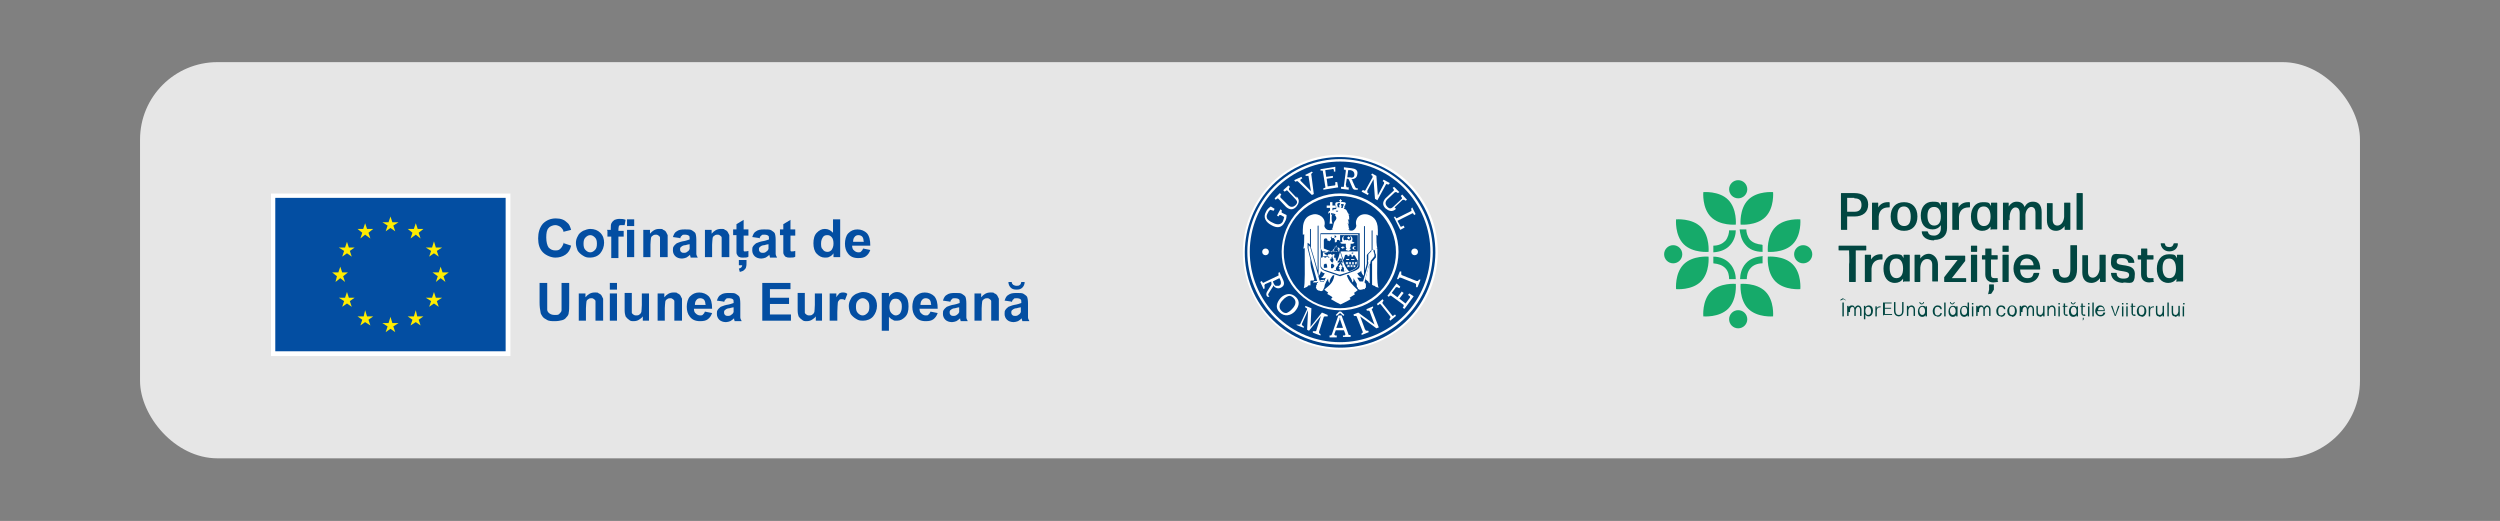 <svg xmlns="http://www.w3.org/2000/svg" id="Layer_1" viewBox="0 0 523.1 109"><rect x="0" y="0" width="523.1" height="109" fill="#808080" stroke="none"/><defs><style>      .st0 {        fill: none;      }      .st1, .st2, .st3 {        fill: #fff;      }      .st1, .st4 {        fill-rule: evenodd;      }      .st5 {        fill: #ffec01;      }      .st6 {        fill: #014641;      }      .st2 {        opacity: .8;      }      .st4 {        fill: #004189;      }      .st7 {        fill: #16aa6a;      }      .st8 {        fill: #034ea2;      }    </style></defs><rect class="st2" x="29.3" y="13" width="464.5" height="82.9" rx="16.2" ry="16.2"></rect><g><g><rect class="st0" x="56.7" y="40.5" width="171.8" height="36"></rect><rect class="st3" x="56.7" y="40.5" width="50.1" height="34"></rect><rect class="st8" x="57.6" y="41.4" width="48.2" height="32.1"></rect><polyline class="st5" points="80.7 48.4 81.7 47.7 82.7 48.4 82.3 47.2 83.4 46.5 82.1 46.5 81.7 45.3 81.3 46.5 80 46.5 81.1 47.2 80.7 48.4"></polyline><polyline class="st5" points="75.4 49.9 76.4 49.1 77.5 49.9 77.1 48.7 78.1 47.9 76.8 47.9 76.4 46.7 76 47.9 74.8 47.9 75.8 48.7 75.4 49.9"></polyline><polyline class="st5" points="72.6 50.6 72.2 51.8 70.9 51.8 72 52.5 71.6 53.7 72.6 53 73.6 53.7 73.2 52.5 74.2 51.8 73 51.8 72.6 50.6"></polyline><polyline class="st5" points="71.2 58.2 72.2 59 71.8 57.8 72.8 57 71.6 57 71.2 55.8 70.8 57 69.5 57 70.5 57.8 70.2 59 71.2 58.2"></polyline><polyline class="st5" points="73 62.3 72.6 61.1 72.2 62.3 70.9 62.3 72 63 71.6 64.2 72.6 63.5 73.6 64.2 73.2 63 74.2 62.3 73 62.3"></polyline><polyline class="st5" points="76.8 66.2 76.4 64.9 76.1 66.2 74.8 66.2 75.8 66.9 75.4 68.1 76.4 67.4 77.5 68.1 77.1 66.9 78.1 66.2 76.8 66.2"></polyline><polyline class="st5" points="82.1 67.6 81.7 66.3 81.3 67.6 80 67.6 81.1 68.3 80.7 69.5 81.7 68.8 82.7 69.5 82.3 68.3 83.4 67.6 82.1 67.6"></polyline><polyline class="st5" points="87.3 66.2 87 64.9 86.6 66.2 85.3 66.2 86.3 66.9 85.9 68.1 87 67.4 88 68.1 87.6 66.9 88.6 66.2 87.3 66.2"></polyline><polyline class="st5" points="91.2 62.3 90.8 61.1 90.4 62.3 89.1 62.3 90.2 63 89.8 64.2 90.8 63.5 91.8 64.2 91.4 63 92.5 62.3 91.2 62.3"></polyline><polyline class="st5" points="93.9 57 92.6 57 92.2 55.8 91.8 57 90.5 57 91.6 57.8 91.2 59 92.2 58.2 93.2 59 92.8 57.8 93.9 57"></polyline><polyline class="st5" points="89.8 53.7 90.8 53 91.8 53.7 91.4 52.5 92.5 51.8 91.2 51.8 90.8 50.5 90.4 51.8 89.1 51.8 90.2 52.5 89.8 53.7"></polyline><polyline class="st5" points="87 46.7 86.6 47.9 85.3 47.9 86.3 48.7 85.9 49.9 87 49.1 88 49.9 87.6 48.7 88.6 47.9 87.4 47.9 87 46.7"></polyline><g><path class="st8" d="M118,50.9l1.5.5c-.2.9-.6,1.5-1.2,1.9-.6.4-1.3.6-2.1.6s-1.9-.4-2.6-1.1c-.7-.7-1-1.7-1-2.9s.3-2.3,1-3.1c.7-.7,1.6-1.1,2.7-1.1s1.8.3,2.4.9c.4.3.6.8.8,1.5l-1.6.4c0-.4-.3-.7-.6-1-.3-.2-.7-.4-1.1-.4s-1.1.2-1.4.6c-.4.4-.5,1.1-.5,2s.2,1.7.5,2.1c.4.4.8.6,1.4.6s.8-.1,1.1-.4c.3-.3.5-.7.7-1.3Z"></path><path class="st8" d="M120.5,50.9c0-.5.1-1,.4-1.5.2-.5.6-.8,1.1-1.1.5-.2,1-.4,1.5-.4.9,0,1.6.3,2.1.8.6.6.8,1.3.8,2.1s-.3,1.6-.8,2.2-1.3.9-2.1.9-1-.1-1.5-.4-.8-.6-1.1-1c-.2-.5-.4-1-.4-1.7ZM122.1,51c0,.6.1,1,.4,1.3.3.3.6.5,1,.5s.7-.2,1-.5.4-.7.4-1.3-.1-1-.4-1.3-.6-.5-1-.5-.7.2-1,.5c-.3.3-.4.7-.4,1.3Z"></path><path class="st8" d="M127,48.1h.8v-.4c0-.5,0-.8.2-1.1.1-.2.3-.4.6-.6.3-.1.6-.2,1-.2s.9,0,1.3.2l-.2,1.1c-.2,0-.5,0-.7,0s-.4,0-.5.2c0,.1-.1.3-.1.6v.4h1.1v1.2h-1.1v4.5h-1.5v-4.5h-.8v-1.2ZM131.2,47.3v-1.4h1.5v1.4h-1.5ZM131.2,53.8v-5.7h1.5v5.7h-1.5Z"></path><path class="st8" d="M139.6,53.8h-1.5v-2.9c0-.6,0-1,0-1.2s-.2-.3-.3-.4c-.1-.1-.3-.2-.5-.2s-.5,0-.7.2c-.2.1-.4.3-.4.6,0,.2-.1.7-.1,1.3v2.6h-1.5v-5.7h1.4v.8c.5-.6,1.1-1,1.9-1s.6,0,.9.2c.3.1.5.3.6.5.1.2.2.4.3.6,0,.2,0,.6,0,1v3.6Z"></path><path class="st8" d="M142.2,49.8l-1.4-.2c.2-.6.4-1,.8-1.2.4-.3.9-.4,1.7-.4s1.2,0,1.5.2c.3.2.6.4.7.6.1.2.2.7.2,1.4v1.8c0,.5,0,.9,0,1.1,0,.2.1.5.3.8h-1.5c0-.1,0-.2-.1-.4,0,0,0-.1,0-.2-.3.3-.5.4-.8.6-.3.1-.6.2-.9.2-.6,0-1.1-.2-1.4-.5-.3-.3-.5-.7-.5-1.2s0-.6.2-.9c.2-.3.4-.4.6-.6.3-.1.7-.3,1.2-.4.7-.1,1.2-.3,1.5-.4v-.2c0-.3,0-.5-.2-.6-.1-.1-.4-.2-.8-.2s-.5,0-.6.2c-.2.1-.3.3-.4.6ZM144.3,51.1c-.2,0-.5.1-.9.2-.4,0-.7.2-.8.3-.2.1-.3.3-.3.5s0,.4.2.6c.2.2.4.2.6.2s.5,0,.8-.3c.2-.1.3-.3.4-.5,0-.1,0-.4,0-.7v-.3Z"></path><path class="st8" d="M152.5,53.8h-1.5v-2.9c0-.6,0-1,0-1.2s-.2-.3-.3-.4c-.1-.1-.3-.2-.5-.2s-.5,0-.7.2c-.2.1-.4.3-.4.6,0,.2-.1.7-.1,1.3v2.6h-1.5v-5.7h1.4v.8c.5-.6,1.1-1,1.9-1s.6,0,.9.2c.3.1.5.3.6.5.1.2.2.4.3.6,0,.2,0,.6,0,1v3.6Z"></path><path class="st8" d="M156.6,48.1v1.2h-1v2.3c0,.5,0,.7,0,.8,0,0,0,.1.1.2,0,0,.2,0,.3,0s.3,0,.6-.1v1.2c-.2.2-.6.2-1.1.2s-.5,0-.7-.1c-.2,0-.4-.2-.5-.4-.1-.1-.2-.3-.2-.6,0-.2,0-.5,0-1.1v-2.5h-.7v-1.2h.7v-1.1l1.5-.9v2h1ZM154.6,54.4h1.6v.5c0,.4,0,.7-.1,1,0,.2-.2.4-.4.6-.2.2-.5.3-.9.4l-.2-.7c.5-.1.7-.4.7-.7h-.7v-1Z"></path><path class="st8" d="M158.8,49.8l-1.4-.2c.2-.6.4-1,.8-1.2.4-.3.9-.4,1.7-.4s1.2,0,1.5.2c.3.2.6.4.7.6.1.2.2.7.2,1.4v1.8c0,.5,0,.9,0,1.1,0,.2.1.5.3.8h-1.5c0-.1,0-.2-.1-.4,0,0,0-.1,0-.2-.3.3-.5.4-.8.6-.3.1-.6.2-.9.2-.6,0-1.1-.2-1.4-.5-.3-.3-.5-.7-.5-1.2s0-.6.2-.9c.2-.3.4-.4.6-.6.3-.1.7-.3,1.2-.4.7-.1,1.2-.3,1.5-.4v-.2c0-.3,0-.5-.2-.6-.1-.1-.4-.2-.8-.2s-.5,0-.6.2c-.2.1-.3.3-.4.6ZM160.8,51.1c-.2,0-.5.1-.9.2-.4,0-.7.2-.8.3-.2.1-.3.3-.3.5s0,.4.2.6c.2.2.4.2.6.2s.5,0,.8-.3c.2-.1.3-.3.4-.5,0-.1,0-.4,0-.7v-.3Z"></path><path class="st8" d="M166.4,48.1v1.2h-1v2.3c0,.5,0,.7,0,.8,0,0,0,.1.1.2,0,0,.2,0,.3,0s.3,0,.6-.1v1.2c-.2.2-.6.2-1.1.2s-.5,0-.7-.1c-.2,0-.4-.2-.5-.4-.1-.1-.2-.3-.2-.6,0-.2,0-.5,0-1.1v-2.5h-.7v-1.2h.7v-1.1l1.5-.9v2h1Z"></path><path class="st8" d="M175.8,53.8h-1.4v-.8c-.2.3-.5.6-.8.7-.3.2-.6.2-1,.2-.7,0-1.2-.3-1.7-.8-.5-.5-.7-1.3-.7-2.2s.2-1.7.7-2.2c.5-.5,1-.8,1.7-.8s1.2.3,1.7.8v-2.8h1.5v7.9ZM171.8,50.8c0,.6,0,1.1.3,1.3.2.4.6.6,1,.6s.6-.1.9-.4c.2-.3.4-.7.4-1.3s-.1-1.1-.4-1.4-.5-.4-.9-.4-.7.1-.9.4c-.2.3-.4.7-.4,1.3Z"></path><path class="st8" d="M180.6,52l1.5.3c-.2.6-.5,1-.9,1.3-.4.3-.9.4-1.6.4-1,0-1.7-.3-2.2-1-.4-.5-.6-1.2-.6-2s.2-1.7.7-2.2,1.1-.8,1.9-.8,1.5.3,2,.8c.5.6.7,1.4.7,2.6h-3.8c0,.4.1.8.4,1,.2.2.5.4.9.4s.4,0,.6-.2.3-.3.4-.6ZM180.7,50.5c0-.4-.1-.8-.3-1-.2-.2-.5-.3-.8-.3s-.6.1-.8.4c-.2.2-.3.6-.3,1h2.3Z"></path><path class="st8" d="M112.9,59.2h1.6v4.3c0,.7,0,1.1,0,1.3,0,.3.2.6.5.8s.6.3,1.1.3.8,0,1-.3c.2-.2.4-.4.4-.7,0-.3,0-.7,0-1.3v-4.4h1.6v4.2c0,.9,0,1.6-.1,2,0,.4-.2.7-.5,1-.2.3-.5.5-.9.6s-.9.2-1.5.2-1.3,0-1.7-.3c-.4-.2-.7-.4-.9-.7-.2-.3-.4-.6-.4-.9-.1-.5-.2-1.1-.2-2v-4.2Z"></path><path class="st8" d="M126.1,67.1h-1.5v-2.9c0-.6,0-1,0-1.2s-.2-.3-.3-.4c-.1-.1-.3-.2-.5-.2s-.5,0-.7.2c-.2.1-.4.3-.4.6,0,.2-.1.7-.1,1.3v2.6h-1.5v-5.7h1.4v.8c.5-.6,1.1-1,1.9-1s.6,0,.9.2c.3.1.5.3.6.5.1.2.2.4.3.6,0,.2,0,.6,0,1v3.6Z"></path><path class="st8" d="M127.6,60.6v-1.4h1.5v1.4h-1.5ZM127.6,67.1v-5.7h1.5v5.7h-1.5Z"></path><path class="st8" d="M134.5,67.1v-.9c-.2.3-.5.5-.8.7-.3.2-.7.3-1.1.3s-.7,0-1-.3c-.3-.2-.5-.4-.7-.7-.1-.3-.2-.7-.2-1.3v-3.6h1.5v2.6c0,.8,0,1.3,0,1.5,0,.2.2.3.3.4.1.1.3.2.6.2s.5,0,.7-.2c.2-.1.3-.3.4-.5,0-.2.1-.7.1-1.5v-2.4h1.5v5.7h-1.4Z"></path><path class="st8" d="M142.6,67.1h-1.5v-2.9c0-.6,0-1,0-1.2s-.2-.3-.3-.4c-.1-.1-.3-.2-.5-.2s-.5,0-.7.2c-.2.1-.4.3-.4.6,0,.2-.1.7-.1,1.3v2.6h-1.5v-5.7h1.4v.8c.5-.6,1.1-1,1.9-1s.6,0,.9.2c.3.1.5.3.6.5.1.2.2.4.3.6,0,.2,0,.6,0,1v3.6Z"></path><path class="st8" d="M147.5,65.2l1.5.3c-.2.6-.5,1-.9,1.3-.4.3-.9.4-1.6.4-1,0-1.7-.3-2.2-1-.4-.5-.6-1.2-.6-2s.2-1.7.7-2.2,1.1-.8,1.9-.8,1.5.3,2,.8c.5.6.7,1.4.7,2.6h-3.8c0,.4.1.8.4,1,.2.2.5.4.9.4s.4,0,.6-.2.3-.3.4-.6ZM147.6,63.7c0-.4-.1-.8-.3-1-.2-.2-.5-.3-.8-.3s-.6.1-.8.4c-.2.2-.3.6-.3,1h2.3Z"></path><path class="st8" d="M151.4,63.1l-1.4-.2c.2-.6.4-1,.8-1.2.4-.3.9-.4,1.7-.4s1.2,0,1.5.2c.3.2.6.4.7.6.1.2.2.7.2,1.4v1.8c0,.5,0,.9,0,1.1,0,.2.1.5.3.8h-1.5c0-.1,0-.2-.1-.4,0,0,0-.1,0-.2-.3.3-.5.4-.8.6-.3.1-.6.2-.9.2-.6,0-1.1-.2-1.4-.5-.3-.3-.5-.7-.5-1.2s0-.6.2-.9c.2-.3.4-.4.6-.6.3-.1.7-.3,1.2-.4.7-.1,1.2-.3,1.5-.4v-.2c0-.3,0-.5-.2-.6-.1-.1-.4-.2-.8-.2s-.5,0-.6.2c-.2.1-.3.3-.4.6ZM153.5,64.3c-.2,0-.5.1-.9.2-.4,0-.7.2-.8.3-.2.1-.3.3-.3.5s0,.4.2.6c.2.2.4.2.6.2s.5,0,.8-.3c.2-.1.3-.3.4-.5,0-.1,0-.4,0-.7v-.3Z"></path><path class="st8" d="M159.5,67.1v-7.9h5.9v1.3h-4.3v1.8h4v1.3h-4v2.2h4.4v1.3h-6Z"></path><path class="st8" d="M170.7,67.1v-.9c-.2.3-.5.5-.8.7-.3.2-.7.3-1.1.3s-.7,0-1-.3c-.3-.2-.5-.4-.7-.7-.1-.3-.2-.7-.2-1.3v-3.6h1.5v2.6c0,.8,0,1.3,0,1.5,0,.2.2.3.3.4.1.1.3.2.6.2s.5,0,.7-.2c.2-.1.3-.3.4-.5,0-.2.1-.7.1-1.5v-2.4h1.5v5.7h-1.4Z"></path><path class="st8" d="M175.1,67.1h-1.5v-5.7h1.4v.8c.2-.4.5-.6.6-.8.2-.1.4-.2.7-.2s.7,0,1,.3l-.5,1.3c-.3-.2-.5-.2-.7-.2s-.4,0-.5.2c-.1.1-.3.3-.3.6,0,.3-.1.9-.1,1.9v1.8Z"></path><path class="st8" d="M177.6,64.1c0-.5.1-1,.4-1.5.2-.5.6-.8,1.1-1.1.5-.2,1-.4,1.5-.4.9,0,1.6.3,2.1.8.6.6.8,1.3.8,2.1s-.3,1.6-.8,2.2-1.3.9-2.1.9-1-.1-1.5-.4-.8-.6-1.1-1c-.2-.5-.4-1-.4-1.7ZM179.1,64.2c0,.6.1,1,.4,1.3.3.3.6.5,1,.5s.7-.2,1-.5.4-.7.4-1.3-.1-1-.4-1.3-.6-.5-1-.5-.7.2-1,.5c-.3.3-.4.7-.4,1.3Z"></path><path class="st8" d="M184.6,61.3h1.4v.8c.2-.3.4-.5.7-.7.3-.2.7-.3,1-.3.7,0,1.2.3,1.7.8.5.5.7,1.2.7,2.2s-.2,1.7-.7,2.2c-.5.5-1,.8-1.7.8s-.6,0-.9-.2c-.3-.1-.5-.3-.8-.6v2.9h-1.5v-7.9ZM186.1,64.1c0,.6.1,1.1.4,1.4.3.3.6.5.9.5s.6-.1.9-.4c.2-.3.4-.7.4-1.4s-.1-1-.4-1.3c-.2-.3-.5-.4-.9-.4s-.7.1-.9.4c-.2.3-.4.7-.4,1.3Z"></path><path class="st8" d="M194.7,65.2l1.5.3c-.2.6-.5,1-.9,1.3-.4.3-.9.4-1.6.4-1,0-1.7-.3-2.2-1-.4-.5-.6-1.2-.6-2s.2-1.7.7-2.2,1.1-.8,1.9-.8,1.5.3,2,.8c.5.6.7,1.4.7,2.6h-3.8c0,.4.1.8.4,1,.2.2.5.4.9.4s.4,0,.6-.2.3-.3.4-.6ZM194.8,63.7c0-.4-.1-.8-.3-1-.2-.2-.5-.3-.8-.3s-.6.1-.8.4c-.2.2-.3.6-.3,1h2.3Z"></path><path class="st8" d="M198.7,63.1l-1.4-.2c.2-.6.4-1,.8-1.2.4-.3.9-.4,1.7-.4s1.2,0,1.5.2c.3.2.6.4.7.6.1.2.2.7.2,1.4v1.8c0,.5,0,.9,0,1.1,0,.2.1.5.3.8h-1.5c0-.1,0-.2-.1-.4,0,0,0-.1,0-.2-.3.3-.5.4-.8.6-.3.1-.6.2-.9.2-.6,0-1.1-.2-1.4-.5-.3-.3-.5-.7-.5-1.2s0-.6.2-.9c.2-.3.4-.4.6-.6.3-.1.7-.3,1.2-.4.7-.1,1.2-.3,1.5-.4v-.2c0-.3,0-.5-.2-.6-.1-.1-.4-.2-.8-.2s-.5,0-.6.2c-.2.1-.3.3-.4.6ZM200.7,64.3c-.2,0-.5.1-.9.2-.4,0-.7.2-.8.3-.2.1-.3.3-.3.5s0,.4.2.6c.2.2.4.2.6.2s.5,0,.8-.3c.2-.1.3-.3.4-.5,0-.1,0-.4,0-.7v-.3Z"></path><path class="st8" d="M208.9,67.1h-1.5v-2.9c0-.6,0-1,0-1.2s-.2-.3-.3-.4c-.1-.1-.3-.2-.5-.2s-.5,0-.7.2c-.2.1-.4.3-.4.6,0,.2-.1.7-.1,1.3v2.6h-1.5v-5.7h1.4v.8c.5-.6,1.1-1,1.9-1s.6,0,.9.2c.3.1.5.3.6.5.1.2.2.4.3.6,0,.2,0,.6,0,1v3.6Z"></path><path class="st8" d="M211.6,63.1l-1.4-.2c.2-.6.4-1,.8-1.2.4-.3.9-.4,1.7-.4s1.2,0,1.5.2c.3.2.6.4.7.6.1.2.2.7.2,1.4v1.8c0,.5,0,.9,0,1.1,0,.2.1.5.3.8h-1.5c0-.1,0-.2-.1-.4,0,0,0-.1,0-.2-.3.3-.5.4-.8.6-.3.1-.6.2-.9.2-.6,0-1.1-.2-1.4-.5-.3-.3-.5-.7-.5-1.2s0-.6.2-.9c.2-.3.4-.4.6-.6.3-.1.7-.3,1.2-.4.7-.1,1.2-.3,1.5-.4v-.2c0-.3,0-.5-.2-.6-.1-.1-.4-.2-.8-.2s-.5,0-.6.2c-.2.1-.3.3-.4.6ZM213.7,59h.7c0,.5-.2.9-.5,1.2-.3.3-.7.4-1.2.4s-.9-.1-1.2-.4c-.3-.3-.5-.7-.5-1.2h.7c0,.3.1.4.3.6.2.1.4.2.7.2s.5,0,.7-.2c.2-.1.2-.3.3-.6ZM213.6,64.3c-.2,0-.5.1-.9.2-.4,0-.7.2-.8.3-.2.1-.3.3-.3.5s0,.4.2.6c.2.2.4.2.6.2s.5,0,.8-.3c.2-.1.3-.3.4-.5,0-.1,0-.4,0-.7v-.3Z"></path></g></g><g><path class="st1" d="M297.4,41.4c6.3,9.4,3.7,22.1-5.6,28.3-9.4,6.3-22.1,3.7-28.3-5.6-6.3-9.4-3.7-22.1,5.6-28.3,9.4-6.3,22.1-3.7,28.3,5.6"></path><path class="st4" d="M297,41.7c6.1,9.1,3.6,21.6-5.5,27.7-9.1,6.1-21.6,3.6-27.7-5.5-6.1-9.1-3.6-21.6,5.5-27.7,9.1-6.1,21.6-3.6,27.7,5.5"></path><path class="st1" d="M296.5,41.9c-5.9-8.9-18-11.3-26.9-5.3-8.9,5.9-11.3,18-5.3,26.9,5.9,8.9,18,11.3,26.9,5.3,8.9-5.9,11.3-18,5.3-26.9M290.9,68.4c-8.7,5.8-20.4,3.5-26.2-5.2-5.8-8.7-3.5-20.4,5.2-26.2,8.7-5.8,20.4-3.5,26.2,5.2,5.8,8.7,3.5,20.4-5.2,26.2"></path><path class="st1" d="M290.6,45.9c-3.8-5.6-11.4-7.1-17-3.4-5.6,3.8-7.1,11.4-3.4,17,3.8,5.6,11.4,7.1,17,3.4,5.6-3.8,7.1-11.4,3.4-17M286.9,62.5c-5.4,3.6-12.7,2.2-16.3-3.2-3.6-5.4-2.2-12.7,3.2-16.3,5.4-3.6,12.7-2.2,16.3,3.2,3.6,5.4,2.2,12.7-3.2,16.3"></path><path class="st1" d="M264.8,52c.4,0,.7.3.7.7s-.3.7-.7.7-.7-.3-.7-.7.3-.7.7-.7"></path><path class="st1" d="M296,52c.4,0,.7.3.7.7s-.3.7-.7.7-.7-.3-.7-.7.3-.7.7-.7"></path><path class="st3" d="M268.4,46.3c.2-.3.2-.6.3-.9l-.7-.4c-.1,0-.2,0-.3,0l-.2.3-.3-.2.7-1.3.3.2v.2c-.1.2,0,.2,0,.3l1,.5c0,.3,0,.9-.4,1.5-.6,1.2-1.6,1.3-2.8.6-1.1-.6-1.8-1.6-1.1-2.8.2-.4.4-.7,1-1.1l.8.5-.2.4-.7-.2c-.3.2-.4.4-.6.8-.2.4-.2.7-.1.9,0,.3.7.8,1.2,1,.9.5,1.8.5,2.2-.4"></path><path class="st3" d="M271.3,41.1c.8.8.4,1.6-.1,2.2-.7.7-1.4.6-2.1,0l-1.6-1.7c-.1-.1-.2-.1-.3,0l-.3.2-.2-.3,1.1-1.1.3.3-.2.3c0,.1,0,.2,0,.3l1.6,1.6c.6.6,1.2.4,1.6,0,.2-.2.3-.4.3-.6,0-.2-.1-.4-.5-.8l-1.5-1.6c-.1-.1-.2-.1-.3,0l-.3.2-.3-.3,1.1-1,.3.3-.2.3c0,.1,0,.2,0,.3l1.6,1.7Z"></path><path class="st3" d="M274.9,40.6l-.4.2-2.9-2.8c-.2-.2-.3-.1-.4,0h-.2c0,0-.2-.3-.2-.3l1.5-.7.2.3-.3.2c-.1,0-.1.1-.1.2,0,0,0,0,0,.1l2.2,2.2-.5-3.1s0,0,0-.1c0,0-.1,0-.2,0h-.3c0,.1-.2-.2-.2-.2l1.4-.7.2.3h-.2c-.1.2-.2.3-.1.5l.5,3.9Z"></path><path class="st3" d="M276.9,39.8v-.4c0,0,.3-.1.3-.1.1,0,.2-.1.1-.3l-.5-3.1c0-.2,0-.2-.2-.2h-.3s0-.3,0-.3l3.1-.5v1c.1,0-.3,0-.3,0v-.4c-.1-.1-.2-.2-.4-.1l-1.4.2.2,1.4,1.4-.2v.4c0,0-1.3.2-1.3.2l.2,1.6,1.4-.2c.1,0,.2,0,.2-.2v-.5s.4,0,.4,0l.2,1.1-3.1.5Z"></path><path class="st3" d="M281.7,38.9c0,.2,0,.2.1.3h.4c0,.1,0,.5,0,.5l-1.6-.2v-.4c0,0,.4,0,.4,0,.2,0,.2,0,.2-.2l.4-3.1c0-.2,0-.2-.1-.3h-.3c0,0,0-.5,0-.5l1.6.2c.8.1,1.4.4,1.2,1.3-.1.9-.9,1-1.3,1,.1,0,.3.2.3.4l.5,1.1c.1.3.3.4.4.4,0,0,.2,0,.2,0v.3c-.1,0-.3,0-.6,0-.3,0-.5-.3-.6-.6l-.6-1.4c0-.1-.2-.3-.3-.3h-.2s-.2,1.3-.2,1.3ZM282,37.1h.5c.2.1.4.1.6,0,.2-.1.3-.3.3-.6,0-.5-.3-.8-.8-.9h-.5c0,0-.2,1.5-.2,1.5Z"></path><path class="st3" d="M286.1,40c0,.1,0,.2,0,.3l.3.2-.2.3-1.3-.7.2-.3h.3c.1.2.2.1.3,0l1.5-2.7c0-.1,0-.2,0-.3l-.3-.2.2-.3.9.5.3,4.1,1.3-2.5c0-.1,0-.2,0-.3l-.3-.2.2-.3,1.3.7-.2.3h-.3c-.1-.2-.2-.1-.3,0l-1.8,3.3-.5-.3-.3-4.1-1.3,2.4Z"></path><path class="st3" d="M292.1,43.7c-.8.8-1.6.4-2.2-.1-.7-.7-.6-1.4,0-2.1l1.7-1.6c.1-.1.1-.2,0-.3l-.2-.3.3-.2,1.1,1.1-.3.2-.3-.2c-.1,0-.2,0-.3,0l-1.6,1.5c-.6.6-.4,1.2,0,1.6.2.2.4.3.6.3.2,0,.4-.1.8-.5l1.6-1.5c.1-.1.1-.2,0-.3l-.2-.3.3-.3,1,1.1-.3.2-.3-.2c-.1,0-.2,0-.3,0l-1.7,1.6Z"></path><path class="st3" d="M291.6,45.5l.3-.2.2.3c0,.1.1.1.3,0l2.8-1.4c.1,0,.2-.1.1-.3v-.3c0,0,.2-.2.2-.2l.7,1.4-.3.2-.2-.3c0-.1-.2-.1-.3,0l-3,1.5.6,1.1c0,.1.1.2.3.1l.4-.2.2.4-.9.5-1.3-2.6Z"></path><path class="st3" d="M264.7,59.6c-.1,0-.2.1-.1.3v.4c.1,0-.2.2-.2.2l-.7-1.5.3-.2.2.3c0,.1.2.1.3,0l2.9-1.4c.1,0,.2-.1.1-.3v-.3c0,0,.2-.2.2-.2l.7,1.5c.4.8.4,1.4-.4,1.8-.8.4-1.4-.2-1.6-.5,0,.1,0,.3-.2.5l-.7,1.1c-.2.3-.2.5,0,.6,0,0,.1.2.1.2h-.3c0,0-.2,0-.3-.3-.1-.3,0-.6.2-.9l.8-1.3c0-.1.1-.3,0-.5v-.2c0,0-1.4.6-1.4.6ZM266.3,58.8l.2.5c.1.2.2.4.4.5.2,0,.4,0,.7,0,.5-.2.5-.7.3-1.2l-.2-.4-1.4.7Z"></path><path class="st3" d="M267.7,65.3c-.9-.9-.6-2,.3-3,.8-.8,2.1-1.2,3.2-.1.9.9.6,2-.3,3-.8.8-2.1,1.2-3.2.1M269.8,61.9c-.3,0-1,.4-1.4.9-.8.8-.9,1.7-.2,2.3.3.3.6.4.9.4.3,0,1-.5,1.3-.9.8-.8.9-1.7.2-2.3-.3-.3-.6-.4-.9-.4"></path><path class="st3" d="M271.3,68.2v-.3c.1,0,.5,0,.5,0,.2,0,.2,0,.3-.2l1.4-3c0-.1,0-.2-.1-.2l-.3-.2v-.3c.1,0,1.3.5,1.3.5l-.2,3.9,2.4-3,1.2.5v.3c-.1,0-.5,0-.5,0-.1,0-.2,0-.3.1l-1,3.1c0,.2,0,.2,0,.3l.3.2v.3c-.1,0-1.6-.6-1.6-.6v-.3c.1,0,.5,0,.5,0,.1,0,.2,0,.2-.1l1-3.1-2.5,3.1-.4-.2.2-4.1-1.3,2.9c0,.1,0,.2.1.3l.3.2v.3c-.1,0-1.5-.6-1.5-.6Z"></path><path class="st3" d="M280.1,66h.6s1.4,3.8,1.4,3.8c0,.2.1.3.3.3h.2s0,.4,0,.4h-1.6s0-.3,0-.3h.3c.1,0,.2-.1.2-.2s0,0,0-.1l-.3-.8h-1.7s-.3.8-.3.8c0,0,0,0,0,.1,0,0,0,.1.2.2h.3c0,0,0,.4,0,.4h-1.5s0-.4,0-.4h.2c.2,0,.2-.1.3-.3l1.3-3.8ZM280.6,65.2l.7.7-.2.2-.7-.6-.7.6-.2-.2.7-.7h.5ZM280.3,66.5v.3c0,0-.7,1.8-.7,1.8h1.4s-.6-1.8-.6-1.8v-.3Z"></path><path class="st3" d="M285.7,69c0,.1.1.2.3.2h.3c0,0,.1.3.1.3l-1.5.6v-.3c-.1,0,.2-.2.2-.2.1,0,.1-.1,0-.3l-1.2-3c0-.1-.1-.2-.3-.2h-.3c0,0-.1-.3-.1-.3l1-.4,3.4,2.5-1-2.7c0-.1-.1-.2-.3-.2h-.3c0,0-.1-.3-.1-.3l1.4-.6v.3c.1,0-.2.2-.2.2-.1,0-.1.2,0,.3l1.4,3.6-.5.2-3.4-2.5,1,2.7Z"></path><path class="st3" d="M292.1,66.1l-1.2,1-.2-.3.2-.3c.1-.1,0-.2,0-.3l-2-2.5c-.1-.1-.2-.2-.3,0l-.3.2-.2-.3,1.2-1,.2.3-.2.3c-.1.1,0,.2,0,.3l2,2.5c0,.1.2.2.3,0l.3-.2.2.3Z"></path><path class="st3" d="M293.8,64.6l-.3-.2.2-.3c0-.1,0-.2,0-.3l-2.6-1.9c-.1,0-.2-.1-.3,0l-.2.2-.3-.2,1.9-2.6.8.7-.2.3-.4-.2c-.1,0-.2,0-.3,0l-.9,1.2,1.2.9.9-1.2.4.3-.9,1.2,1.3,1,.9-1.2c0-.1.1-.2,0-.3l-.4-.3.3-.3.9.6-1.9,2.6Z"></path><path class="st3" d="M297.2,58.6l-.6,1.5h-.3c0-.1,0-.5,0-.5,0-.2,0-.2-.2-.3l-3-1.2c-.1,0-.2,0-.3,0l-.2.3h-.3c0-.1.6-1.6.6-1.6h.3c0,.1,0,.5,0,.5,0,.2,0,.2.2.3l3,1.2c.1,0,.2,0,.3,0l.2-.3h.3Z"></path><g><path class="st1" d="M277.3,56.5c1,.3,2,.7,3,1,1.1-.3,3.7-1,3.9-1.9h0c0,0,0-.2,0-.2v-6.4s-7.8,0-7.8,0v6.6s0,0,0,0c0,.4.4.7.8.9M277.8,56h0c-.1,0-.3,0-.4,0-.1.1-.2.1-.4,0h0v-.6l.2-.2h.2c0,0,.2,0,.2,0v.2c.1,0,.1.6.1.6ZM278.5,56h0v-.6s.1-.2.1-.2h.2c0,0,.2,0,.2,0v.2c.1,0,.2.2.2.2,0,.2-.2.3-.3.5,0,0-.1,0-.1,0,0,.1-.2,0-.3,0M280.1,56.7c.1,0,0,.1,0,0h0,0c-.2,0-.4,0-.5-.1-.1.1-.3.1-.5.1,0,0,0,0,.1-.1,0,0,0,0-.1,0,0,0,0,0,.2,0,0,0,0,0,0-.1,0,0,.2,0,.3.1-.1-.2-.1-.5,0-.6,0-.1.2-.3.3-.4h0c0,0,0,0,0-.2,0,0,0,0,0,0,0,0,0,0,0,0,.3-.3.5-.6.3-.6-.2,0,0,.2-.3.3.1-.2-.2-.5.3-.6-.1-.2.2-.3.1-.5.1,0,.2.1.2.3,0,.1-.1,0,0,.5,0,.3,0,.5-.1.6-.1.1-.2.3-.3.5.2,0,.3,0,.2.2,0,0,0-.1-.2,0-.1,0,.4.3.2.5,0,0,0,0,0,0h0s0,0,.1,0c0,.1-.2.2-.3.2M281.8,56.7c-.1,0-.3,0-.4,0-.2.1-.3.2-.5.1h0c-.1,0-.2,0-.1,0-.1,0-.3,0-.3-.2,0,0,0,0,.1,0h0c0,0,0,0,0,0-.2-.2.3-.4.2-.5,0,0-.1,0-.1,0,0-.1,0-.2.2-.2,0-.1-.2-.3-.3-.5,0-.1-.2-.3-.1-.6.1-.5,0-.4,0-.5,0-.2,0-.2.1-.3,0,.2.3.2.1.5.4,0,.1.4.2.6-.3-.1-.1-.3-.3-.3-.1,0,.3.6.3.6,0,0,0,0,0,0,0,0,0,0,0,0,0,.1,0,.2,0,.3.1.1.2.3.3.4,0,.1,0,.4,0,.6.1,0,.2,0,.3-.1,0,0,0,0,0,.1,0,0,0,0,.2,0,0,0-.1,0-.2,0,0,0,0,0,.1,0M279.1,49.4c0-.1.5-.2.5.1,0,.3-.5.2-.5.1.1,0,.2,0,.2-.1,0,0-.1-.2-.2-.1M277.3,49.4h0c0,0,0,0,0,0h0c0,0,0,0,0,0h0s0,0,0,0h0s0,0,0,0h0c0,0,0,0,0,0h0c0,0,0,0,0,0h0s0,0,0,0h0s0,0,0,0h0s0,0,0,0h0s0,0,0,0h0s0,0,0,0h0c0,0,0,0,0,0h0c0,0,0,0,0,0h0c0,0,0,0,0,0h0s0,0,0,0ZM277,52v-1.7c0-.3.2-.5.5-.4.2,0,.3.2.2.4.2,0,.3.1.5.2,0,0,0-.1.1-.2,0,0,0,0,0,0,0,0,.1,0,.2-.1,0,0,0-.1,0-.1,0,0,0,0,0,0v.2h0v-.2s0,0,0,0c0-.1,0-.2,0-.2,0,0,0-.1,0-.2,0,0,0,0-.1,0,0,0,0,0,0-.1,0,0,0,0,.1,0,0,0,0,0,0-.1,0,0,0,0,.1,0,0,0,0,0,0,.1,0,0,0,0,.1,0,0,0,0,0,0,.1,0,0,0,0-.1,0,0,0,0,.1,0,.2,0,0,0,0,0,0h0s0,0,0,0c0-.1.2-.1.4-.1.2,0,.1.2.3.3,0,0,0,0,0,0,0,0,0,.1,0,.2,0,0,0,0,0,0,0,0,0,.1,0,.2,0,0,0,0,0,0,0,0,0,.1,0,.2.2,0,.3,0,.4-.1,0-.2,0-.4.2-.4.2,0,.5,0,.5.5v1.6c0,.1,0,.2,0,.3-.1,0-.2,0-.3-.3,0,0-.1,0-.2-.2-.2,0-.2,0-.2-.7,0,0,0,0-.1,0,0,0,0,0-.1,0,0,0,0,0,0,0,0,0,0,0,0,0,0,0,.2.3.3.5,0,0,0,0-.1,0,.1.2.1.2.3.5,0,0,0,0,0,0,0,0,.1,0,.2,0,0,0,0,0,0,0h0s.1,0,0,0c0,0,0,0,0,0,0,0,0,0,0,0,0,0,0,0-.1,0,0,0,.1,0,.1.1,0,0,0,0,0,0h0s0,0,0,.1c0,0,0,0,0,0h0s0,0,0,0c0,0,0,0,0-.2,0,0,0,0,0,0,0,.1,0,.1,0,.2,0,0,0,0,0,0,0,0,0,0,0,0,0,0,0,0,0-.1h0s0,0,0,0c0,0,0,0,.1-.2t0,0c0,0,0,0-.1,0,0,0,0,0,0,0,0,0,0,0,0,0,0,0,0-.1,0-.1s0,0,0,0c0,0,0,0,.2,0,0,0,0,0,0,0,0-.1-.2-.3-.3-.4,0,0,0,.1,0,.2,0-.1,0-.2-.2-.3,0,0,0,0,0,0,0,0,0,0,0,0,0,.4.1.4.3.7,0,0-.2,0-.2.1,0,0,0,0,0,.1-.1,0-.2,0-.3.1-.2,0-.2,0-.4-.1,0,0,0,0,0-.1-.1,0-.2,0-.3-.1.3-.4.3-.4.4-.7,0,0,0,0,0,0,0,0,0,0,0,0,0,.1,0,.1-.2.3,0,0,0,0,0,0,0,0-.2.1-.4.4,0,0,0,0,0,0,0,0,.1,0,.1,0,0,0,0,0,0,0h0s0,0,0,.1c0,0,0,0,0,0h0s0,0,0,0c0,0-.2,0-.2,0,0,0,.1.1.1.1,0,0,0,0,0,0,0,0,0,0,0,.1,0,0,0,0,0,0,0,0,0,0,0,0,0,0,0,0,0-.2,0,0,0,0,0,0,0,0,0,0,0,.1,0,0,0,0,0,0,0,0,0,0,0,0,0,0,0,0,0-.1,0,0,0,0,0,0,0,0,0,0,.1-.1,0,0,0,0-.1,0h0s0,0,0,0c0,0,0-.1,0,0h0s0,0,0,0c0,0,0,0,.2,0,0,0,0,0,0,0,0,0,.3-.4.4-.4,0,0,0,0-.1,0,0,0,.1-.3.2-.4,0,0,0,0,0,0,0,0,0,0,0,0,0,0,0,0-.1,0,0,0,0,0-.1,0,0,.2,0,.5-.2.6,0,.1,0,.2-.3.3,0,.1-.1.2-.3.3,0,0,0-.1,0-.2M276.7,52.6h3.7s0-3.4,0-3.4h3.7v3.4s-3.6,0-3.6,0h0c.2.7.4,1.3.6,1.8h1.2v-.2c0,0-.1,0-.2,0,0,0-.2,0-.2,0,0,0-.2,0-.2,0,0,.1,0,.2-.2.2-.1,0-.2,0-.2,0-.1,0-.1,0-.2,0l.3-.9c0-.2.2-.2.4-.2.2,0,.2.2.1.3.1,0,.2,0,.4,0,0,0,0,0,0,0,0,0,0,0,0,0,0,0,0,0,.1-.1h0c0,0,0,0,.1-.1,0,0-.2.1-.3,0,0,0,.2,0,.2,0,0,0,0,0,0,0,0,0-.1,0-.2,0,0-.1,0-.1.2-.1.4-.1.3,0,.4.2,0,0,0,0,0,0,0,0,0,0,0,.1,0,0,0,0,0,0,0,0,0,0,0,.1,0,0,0,0,0,0,0,0,0,0,0,0,.1,0,.2,0,.3,0,0-.1,0-.3.1-.3.1,0,.3,0,.3.1l.5.9s0,0-.2,0c0,0,0,0-.2,0-.1,0-.2,0-.3-.2,0,0,0,.1-.2,0,0,0,0,.1-.2,0,0,0,0,.1-.2,0v.2s1.4,0,1.4,0v.3h0v.7c0,.8-1.2,1.1-1.8,1.4-.7-.7-1.2-1.7-1.9-4.1-.2.8-.4,1.4-.6,1.9h-.2s0-.2,0-.2h-.1c0-.1,0-.2,0-.3,0,0,0,0,0,0,0,0,0-.2-.1,0,0,0,0,0,0-.1,0,0,.1,0,.1,0,0,0,0-.2-.2,0,0,0,0,0,0,0,0,0,0,0,0,0,0,0,0-.2-.1,0,0-.2-.1-.5,0-.6.1,0,.2,0,.3.1,0,0,0,0,0,.1,0,0,0,0,0,0,0,0,0,.2,0,.3,0,0,0,0,0-.1,0,0,0,0,0,0,0,0,0,0,0-.1,0,0,0,0,0,0,0-.1,0-.1,0-.2,0,0,0,0,0,0-.1,0-.2-.2-.3-.3-.4-.1-.5.2-.4.6,0,.1.1.3.2.5,0,0,0,.2,0,.4h-.1v.2h-.2c-.3-.2-.3-.5-.5-.6,0,0,.1,0,.2,0,0,0,0,0,0-.2,0,0,.2,0,.3,0,0,0-.1-.1-.2-.3,0,0,.1,0,.2.1,0-.1,0-.2,0-.3,0,0,0,0,.1,0,0,0,0,0,0-.1,0,0,0,0,0,0,0,0,0,0,0-.1,0,0,0,0,0,0-.2,0,0-.1-.3-.2,0,0,0-.2-.1,0,0,0,0,0,0,0,0-.1-.2-.1-.1,0,0,0-.1,0-.2,0,0,0,0,0,0,0,0,0-.1,0-.2,0,0,0,0,0,0,0,0,0,0,.1,0,.1,0,0,0,0,0,0,0,0,0,0,0,0,0,0,0,0,0,0,0,0,0,0,0,.1-.3,0-.3,0-.4,0,0,0,0,0,0,0,0,0,0,0,.4,0,0,0,0,0-.1,0,0,0,0,0,0,0,0,0,0,0,0,0,0,0,0,0,0,0,0,0-.1,0-.2,0-.1-.2-.3,0-.5-.4h0s0,0,0,0h0s0,0,0,0h0s0-.1,0-.1c.2,0,.4-.1.6-.1,0,0,.1-.1.2-.2-.4,0-.6,0-.9.3h0s0-.1,0-.1h0s0,0,0,0c0,0,0,0-.1,0,0,0-.1,0-.1,0,0,0,0,.2,0,.2h0s0,0,0,0h0s0,0,0,0h0s0,0,0,0c0,0,0,0,0,0,0,0,0,0,0,.2,0,0,0,0,0,0,0,0,0,0,0,.2,0,0,0,0,0,0,0,0,0,.1,0,.2,0,0,0,0,0,0,0,0,0,0,.1.1,0,0,0,0,0,0,0,0,0,0-.1,0,0,0,0,0,.2,0,0,0,0,0,0,0,0,0,0,0,.1,0-.1,0-.2,0-.3.1,0,0,0-.1,0-.1,0,0,0,0,0,0,0,0,0,0,0,0,0,0,0-.1,0-.1,0,0,0,0,0,0,0,0,0,0,0,0,0,0,0,0,0,0,0,0,0,0,0,0,0,0,0,0,0,0,0,0,0,0,0,0,0,0,0,0,0,0,0,0,0,0,0,0,0,0,0,0,0,0,0,0,.2,0,.2,0,0,0,0,0,0,0,0,0,.2,0,.2,0,0,0,0,0,0,0,0,0,0,0,.1,0,0,0,0,0,0,0,0,0,0,0,.1,0,0,0,0,0,0,0,0,0,0,0,.1,0,0,0,0,0,0,0,0,0,0,0,.1-.1,0,0,0,0,0,0,0,0,0,0,.1,0,0,0,0,0,0,0,0,0,0,0,.1,0,0,.2.3.2.4.3h0c0,.1-.3.1-.3.1v-.2h-.4v.2h-.4v-.2h-.4v.2h-.4v-2ZM283.2,53c0,.1-.3.2-.4,0,0-.2.4-.2.4-.1-.1,0-.2,0-.2.1,0,0,0,.1.2,0M281.9,53h0s0,0,0,0h0s0,0,0,0h0s0,0,0,0h0s0,0,0,0h0s0,0,0,0h0s0,0,0,0h0s0,0,0,0h0s0,0,0,0h0c0,0,0,0,0,0h0s0,0,0,0h0s0,0,0,0h0s0,0,0,0h0s0,0,0,0h0s0,0,0,0h0s0,0,0,0h0Z"></path><polygon class="st1" points="281.8 55.2 281.9 55.2 281.9 55.3 282.1 55.3 282.1 55.1 282 55.1 282 55 282.1 55 282.1 54.8 282 54.8 282 54.9 281.9 54.9 281.9 54.8 281.8 54.8 281.8 54.9 281.7 54.9 281.7 54.8 281.6 54.8 281.6 55 281.7 55 281.7 55.1 281.6 55.1 281.6 55.3 281.8 55.3 281.8 55.2"></polygon><path class="st1" d="M287.9,51.9s.2.1.3.1c-.2-.7-.2-1.8-.2-2.9,0,0,.2.2.3.2,0-.7,0-.8,0-1.2,0-2.3-1.2-2.9-2.1-3.2-1.7-.4-2.8.9-2.4,2.3,0,.4-.3.8-.7,1-.3.1-.8.1-1-.2,0,0,.2,0,.3,0-.1-.1-.2-.3-.2-.4,0-.3-.1-.7-.3-1,.2.2.3.3.3.5,0-.4,0-1-.2-1.2.2,0,.2,0,.3.2,0-.2,0-.3,0-.5,0-.3,0-.5-.2-.7.2,0,.3,0,.4,0-.2,0-.4-.2-.5-.4-.2-.3-.2-.8-.9-.8-.3,0-.6,0-1.2,0-.2,0-.5.1-.9.1v.2s-.2,0-.2,0c0,0,0,0,0,0v-.2h0s0,0,0,0v-.3c.2,0,.5,0,.7,0v-.5c-.3,0-.5,0-.7,0,0-.2,0-.4,0-.7-.2,0-.3,0-.5,0,0,.2,0,.4,0,.7-.2,0-.5,0-.7,0v.5c.1,0,.5,0,.7,0v.6c-.2,0-.5.3-.3.7,0-.2.1-.3.3-.3,0,.7,0,1.6-.1,2.3.3,0,.4,0,.6,0-.2-.6-.2-1.3-.1-1.9,0,0,0,0,0,0,.4,0,.8.2.9.6.1.4-.2.6-.4.9-.3.7-.2,1.2-.5,1.5.1,0,.2,0,.2,0-.2.3-.7.3-1.1.2-.3-.1-.6-.4-.7-.8.5-1.7-1.2-2.8-2.5-2.4-.7.2-2,.6-2,3.2,0,.4,0,.6,0,1,.1,0,.2,0,.3-.1,0,1.1,0,2.5-.2,3,.1,0,.2,0,.3-.1,0,4.4.1,7.6-.2,8.4.5-.2.7-.2,1-.6.1,0,.3,0,.4,0v-5.4c-.2-.8-.4-1.6-.6-2.4,0-.3,0-.5,0-.8v-.3c0,0,.3.2.3.2.1,0,.2.2.2.3v-3.3c0,0,0-.1.1-.1s.1,0,.1.1v3.8c.5,1.6,1,3.2,1.4,4.8v-9.3c0,0,0-.1.1-.1s.1,0,.1.1v10.2c0,.1,0,.2,0,.3.2-.3.4-.6.5-1.1.1.2.4.4.8.5-.3.5-.3.7-.8.9.3.1.7.2,1,0,0,0,0,0,0,0,0,.2-.2.3-.2.5-.1.2-.2.3-.3.4-.3,0-.4,0-.7,0,0,0,0,0,0,0,0,0,0,0,0-.1,0,0,0,0,0,0,0,0,0,0,.1,0,0,0,0,0,.1,0h.4c0,0,.1,0,.1-.1.1,0,.2-.1.2-.2,0,0-.1-.1-.3,0,0,0,0,0,0,0h-.4c0,.1,0,0-.1.1,0,0-.1,0-.1,0,0,0,0,0-.1,0-.6-2.2-1.2-4.6-1.9-6.8,0-.3-.2-.4-.4-.6,0,.3,0,.4,0,.7.5,2.2,1.2,4.6,1.8,6.8,0,0,0,0-.1,0,0,0,0,0-.1,0,0,0,0,0,0,0h-.4c0,.1,0,0-.1.1-.1,0-.2.1-.2.2,0,0,.2,0,.3,0,0,0,0,0,.1,0h.4c0,0,0,0,.1-.1,0,0,.1,0,.1,0,0,0,0,0,.1,0,0,0,0,0,0,0,0,0,0,0,0,.1-.3.1-.3.2-.2.4,0,0,0,0,0,0-.1,0-.2.2-.2.3,0,0,0,.1,0,.2h0s0,0,0,0c0,.1-.2.3.1.4,0,.2.1.2.2.3,0,0,.1,0,.2.1.1,0,.2,0,.4.1.1,0,.2,0,.3,0,0,0,0,0,.1-.1.2,0,.2-.1.2-.3.2-.2.3-.7.3-.9.2-.5.4-.9.7-1.3,0,.3,0,.7.3.9,0-.7.3-1.1.7-1.6,0,0,.3,0,.3,0-.2,1.8-1.5,2.4-2.1,3,.2.2.5.4.8.6,0,.1-.1.2-.2.3.2.1.9.5,1.1.7,0,.1-.2.2-.3.4.8.5,1.2.7,2,1.1,0,0,1.3-.6,2.1-1.1,0-.1-.2-.2-.2-.3.4-.3.8-.5,1.1-.7,0-.1-.1-.2-.2-.3.4-.3.5-.3.8-.6-1.3-1.3-1.8-1.7-2.3-3.1.1,0,.3-.1.4-.1.4.6.6.8.8,1.6.3-.3.2-.5.2-.9,0,0,0,0,0,0,0,0,0,0,0,0,0,0,0,0,0,0,0,0,0,0,0,0,0,0,0,0,0,0,.3.5.5.8.7,1.2,0,.2,0,.3,0,.5h0c0,0,0,.2.2.3,0,.2.1.3.3.4,0,0,0,0,0,0,0,0,.3.1.5,0,.1,0,.2,0,.3-.1.1,0,.1,0,.2,0,0,0,.2,0,.2,0,0,0,0-.2,0-.2.1,0,.3-.2.2-.3,0,0,0,0,0,0,0-.2,0-.3,0-.4,0-.2-.1-.4-.3-.5,0,0,0,0,0,0,.3-1.1.7-2.5,1-3.8.1,0,.2,0,.2-.2.1,0,.1-.1,0-.2.1,0,.1-.1.1-.3.4-.5.7-.8.8-1,0-.2,0-.5-.2-1,0,0,0-.2,0-.2,0,0,0,0,0,0,0,0,0,0,0-.1,0,0,0-.1-.1-.1s-.1,0-.1.1,0,0,0,0c0,0,0,0,0,0-.1,0-.2,0-.2.2-.3.4-.7.6-.7.8,0,.2,0,.5,0,1.1-.1,0-.1.2,0,.3-.1,0-.1.1,0,.2,0,.1,0,.2,0,.2-.3,1.2-.6,2.3-1.1,3.8,0,0-.5,0-.7,0-.2-.3-.4-.5-.5-.8.3,0,.5,0,.9,0-.5-.3-.6-.4-.9-.9.4-.2.7-.3.8-.6.1.6.3.9.6,1.1,0,0,0-.2,0-.3v-10c0,0,0-.1.1-.1s.1,0,.1.1v9.2c.1-.5.3-.9.4-1.4,0,0,0-.1,0-.2,0-.1,0-.2,0-.3,0-.1,0-.2,0-.3,0-.2,0-.4,0-.6,0-.1,0-.3,0-.4h0s0,0,0,0c0-.1.2-.3.3-.4.1-.1.3-.3.4-.4,0-.1.1-.2.3-.2v-4.1c0,0,0-.1.1-.1s.1,0,.1.1v3.9s0,0,.1,0c.2,0,.4.2.4.3s0,0,0,0c0,0,0,0,0,.1,0,0,0,0,0,.1,0,.2.1.4.2.6,0,.1,0,.3,0,.5h0s0,0,0,0c0,.1-.2.3-.3.4-.1.2-.3.4-.5.5,0,0,0,.1,0,.2v4.7c.2.1.3.2.5.2.3.3.5.3.9.4-.5-.6-.3-4.7-.3-8.1M283.5,57.9s0,0,0,0c0,0,0,0,0,0,0,0,0,0,0,0M283.5,57.9s0,0,0,0h0s0,0,0,0ZM280,44s0,0,0,0c0,.1,0,.3-.2.3-.1,0-.3,0-.3-.2,0,0,0,0,0,0h.5ZM278.5,44.8v-.2c.3,0,.7.1.9.2v.3c-.2-.1-.6-.2-.9-.2M284.5,55.6c0,1-1.5,1.2-4.1,2.2-2.5-.9-4-1.1-4.1-2v-7h8.2v6.8Z"></path><path class="st1" d="M274.6,58.7h.3c0-.1,0-.1.1-.2,0,0,0,0,0,0-.3-1.1-.6-2.2-.9-3.4v3.7c0,0,.1-.1.2-.1,0,0,.1,0,.2,0"></path><path class="st1" d="M286.5,55.3c0,.4-.2.7-.3,1.1-.2.7-.3,1.3-.5,2,.2.2.4.4.6.5,0,.2.2.3.3.4v-4.1c0,0,0,.1-.2.1"></path><polygon class="st1" points="283.1 55.2 283.1 55.2 283.1 55.3 283.3 55.3 283.3 55.1 283.2 55.1 283.2 55 283.3 55 283.3 54.8 283.2 54.8 283.2 54.9 283.1 54.9 283.1 54.8 283.1 54.8 283.1 54.9 283 54.9 283 54.8 282.9 54.8 282.9 55 283 55 283 55.1 282.9 55.1 282.9 55.3 283.1 55.3 283.1 55.2"></polygon><polygon class="st1" points="282.7 55.4 282.6 55.4 282.6 55.6 282.7 55.6 282.7 55.7 282.6 55.7 282.6 55.9 282.7 55.9 282.7 55.8 282.8 55.8 282.8 55.9 283 55.9 283 55.7 282.9 55.7 282.9 55.6 283 55.6 283 55.4 282.9 55.4 282.9 55.5 282.8 55.5 282.8 55.4 282.7 55.4 282.7 55.5 282.7 55.5 282.7 55.4"></polygon><polygon class="st1" points="282 55.4 281.9 55.4 281.9 55.6 282 55.6 282 55.7 281.9 55.7 281.9 55.9 282.1 55.9 282.1 55.8 282.2 55.8 282.2 55.9 282.4 55.9 282.4 55.7 282.3 55.7 282.3 55.6 282.4 55.6 282.4 55.4 282.3 55.4 282.3 55.5 282.2 55.5 282.2 55.4 282.1 55.4 282.1 55.5 282 55.5 282 55.4"></polygon><polygon class="st1" points="282.4 55.2 282.5 55.2 282.5 55.3 282.7 55.3 282.7 55.1 282.6 55.1 282.6 55 282.7 55 282.7 54.8 282.6 54.8 282.6 54.9 282.5 54.9 282.5 54.8 282.4 54.8 282.4 54.9 282.3 54.9 282.3 54.8 282.3 54.8 282.3 55 282.3 55 282.3 55.1 282.3 55.1 282.3 55.3 282.4 55.3 282.4 55.2"></polygon><polygon class="st1" points="283.3 55.4 283.2 55.4 283.2 55.6 283.3 55.6 283.3 55.7 283.2 55.7 283.2 55.9 283.4 55.9 283.4 55.8 283.4 55.8 283.4 55.9 283.6 55.9 283.6 55.7 283.5 55.7 283.5 55.6 283.6 55.6 283.6 55.4 283.5 55.4 283.5 55.5 283.4 55.5 283.4 55.4 283.4 55.4 283.4 55.5 283.3 55.5 283.3 55.4"></polygon><polygon class="st1" points="283.7 55.2 283.8 55.2 283.8 55.3 283.9 55.3 283.9 55.1 283.8 55.1 283.8 55 283.9 55 283.9 54.8 283.8 54.8 283.8 54.9 283.8 54.9 283.8 54.8 283.7 54.8 283.7 54.9 283.6 54.9 283.6 54.8 283.5 54.8 283.5 55 283.6 55 283.6 55.1 283.5 55.1 283.5 55.3 283.7 55.3 283.7 55.2"></polygon><path class="st1" d="M281.3,51c.1,0,.2,0,.3,0,0,0,0,.1,0,.2,0,0,0,.1,0,.2,0,0,0,0,0,.1,0,.2,0,.3.2.5,0,0-.2,0-.2.2s.2.2.3.2c0,0,.1.1.2.1s.1,0,.2-.1c.1,0,.3,0,.3-.2s0-.2-.2-.2c.1-.2.2-.3.2-.5,0,0,0,0,0-.1,0,0,0,0,0-.2,0,0,0-.1,0-.2.2,0,.2,0,.3,0,.3,0,.4-.1.5-.3-.3,0-.4-.2-.6-.2.1,0,.2-.2.2-.5s-.3-.7-.6-.7c.2.1.3.4.3.6,0,.3-.1.3-.2.4-.2,0-.2,0-.4,0,0,0,0-.1-.2-.1s-.1,0-.2.1c-.1-.1-.2-.2-.4,0,0,0-.2-.1-.2-.4,0-.2,0-.5.3-.6-.3,0-.6.4-.6.7s0,.5.2.5c-.3,0-.3.3-.6.2.1.2.2.3.5.3"></path><polygon class="st1" points="282 50.1 282.2 50 282.4 50.1 282.4 49.8 282.6 49.7 282.3 49.6 282.2 49.4 282.1 49.6 281.8 49.7 282 49.8 282 50.1"></polygon><path class="st1" d="M281,51.9c-.2,0-.2,0-.2.1,0,0,0,0,.1,0,0,0,0,0,.1,0,0,0,.1,0,.1-.2,0,.2,0,.2,0,.2,0,0,0,0,.1,0,0,0,0,0,0,0,0,0,0,0-.2-.1.2,0,.2,0,.3,0,0,0,0,0,0-.1,0,0,0,0,0-.1,0,0,0,0-.2.1.1-.2.1-.2,0-.2,0,0-.1,0-.2,0,0,0,0,0-.1,0,0,0,0,0,0,.2-.2-.2-.2-.1-.2-.1,0,0,0,0,0,.1,0,0,0,0,0,.1,0,0,0,0,.3,0"></path><path class="st1" d="M283.7,51.7c0-.2-.7-.3-.7.2,0,.4.7.4.7.2-.2.1-.4,0-.4-.2s.2-.3.4-.2"></path><path class="st3" d="M281.6,42.7c0-.3-.1-.4-.5-.4-.2-.1-.5,0-.5,0,0,0,0,0,0,0,0,0,0,0,0,0s0,0,0,0v-.2h.2v-.2h-.2v-.2h-.2v.2h-.2v.2h.2v.2s0,0,0,0,0,0,0,0c0,0,0,0,0,0,0,0-.3,0-.5,0-.4,0-.5.1-.5.4h0s0,.2,0,.2h0c0,.1.2.2.2.4,0,0,0,.2,0,.3v.2s0,0,0,0c0,0,.2,0,.3,0,0,0,0,0,.1,0,0,0,.2,0,.3,0h.2c0,0,.2,0,.3,0,0,0,0,0,.1,0,0,0,.2,0,.3,0,0,0,0,0,0,0v-.2c.2,0,.1-.2.1-.3,0-.2.1-.3.2-.4h0v-.2h0ZM280.3,42.8c-.1,0-.1.4-.1.4,0,0,.1,0,.1.1s0,.1-.1.1-.1,0-.1-.1,0,0,0,0h0s0,0,0,0c0,0,0,0,0,0,0,0,0,.1-.1.1s-.1,0-.1-.1,0-.1,0-.1h0s-.1-.3-.1-.4c0,0,.1-.3.2-.3.1,0,.4,0,.4,0,0,.2,0,.2,0,.2ZM281.1,42.9c0,0-.1.4-.1.4h0s0,0,0,.1,0,.1-.1.1-.1,0-.1-.1,0,0,0,0h0s0,0,0,0c0,0,0,0,0,0,0,0,0,.1-.1.1s-.1,0-.1-.1,0-.1.1-.1c0,0,0-.4-.1-.4,0,0,0,0,0-.2,0,0,.3,0,.4,0,.1,0,.3.2.2.3Z"></path></g></g><g><g><g><path class="st6" d="M388,45.3h-1.5v2.7c0,0,0,.1,0,.1h-1.2c0,0-.1,0-.1-.1v-3.8c0,0,0-3.7,0-3.7,0,0,0-.1.1-.1h2.7c1.8,0,2.9.8,2.9,2.4s-1.1,2.5-2.9,2.5ZM388,41.4h-1.5v2.9s1.6,0,1.6,0c.8,0,1.4-.4,1.4-1.4s-.5-1.4-1.5-1.4Z"></path><path class="st6" d="M391.8,48.1c0,0-.1,0-.1-.1v-2.8c0,0,0-2.7,0-2.7,0,0,0-.1.1-.1h1.1c0,0,.1,0,.1.1v.9c.4-.7,1.1-1.1,2-1.1s.2,0,.3,0c0,0,.1,0,.1.2v.8c0,0,0,.1-.1.1,0,0-.2,0-.2,0-1.1,0-1.9.6-2,1.9v2.7c0,0,0,.1-.1.1h-1.1Z"></path><path class="st6" d="M398.4,48.3c-1.8,0-2.8-1.2-2.8-3s1-3,2.8-3,2.8,1.2,2.8,3-1,3-2.8,3ZM398.4,47.3c1,0,1.4-.7,1.4-2s-.5-2.1-1.4-2.1c-1,0-1.4.7-1.4,2.1s.5,2,1.5,2Z"></path><path class="st6" d="M404.7,50.3c-1.4,0-2.5-.6-2.6-1.8,0,0,0-.1.1-.1h1c0,0,.1,0,.2.1.1.6.6.8,1.3.8s1.4-.5,1.4-1.5v-.7c-.4.6-1,.9-1.7.9-1.7,0-2.5-1.2-2.5-2.9s.9-2.9,2.5-2.9,1.3.3,1.7.8v-.6c0,0,0-.1.1-.1h1.1c0,0,.1,0,.1.1v2.5s0,2.8,0,2.8c0,1.5-.9,2.5-2.7,2.5ZM404.7,47.2c.9,0,1.4-.6,1.4-1.9,0-1.3-.5-2-1.4-2-1,0-1.4.7-1.4,1.9s.5,2,1.4,2Z"></path><path class="st6" d="M408.6,48.1c0,0-.1,0-.1-.1v-2.8c0,0,0-2.7,0-2.7,0,0,0-.1.1-.1h1.1c0,0,.1,0,.1.1v.9c.4-.7,1.1-1.1,2-1.1s.2,0,.3,0c0,0,.1,0,.1.2v.8c0,0,0,.1-.1.1,0,0-.2,0-.2,0-1.1,0-1.9.6-2,1.9v2.7c0,0,0,.1-.1.1h-1.1Z"></path><path class="st6" d="M416.6,48.1c0,0-.1,0-.1-.1v-.6c-.4.6-1,.9-1.7.9-1.6,0-2.4-1.3-2.4-3s.9-3,2.5-3,1.3.3,1.7.8v-.6c0,0,0-.1.1-.1h1.1c0,0,.1,0,.1.1v2.7c0,0,0,2.7,0,2.7,0,0,0,.1-.1.1h-1.1ZM415.1,47.3c.9,0,1.4-.7,1.4-2,0-1.3-.5-2.1-1.4-2.1-1,0-1.4.7-1.4,2s.5,2.1,1.4,2.1Z"></path><path class="st6" d="M420.3,46v2c0,0,0,.1,0,.1h-1.1c0,0-.1,0-.1-.1v-2c0,0,0-3.5,0-3.5,0,0,0-.1.1-.1h1c0,0,.1,0,.1.1v.7c.4-.6.9-1,1.7-1s1.4.4,1.6,1.1c.5-.8,1-1.1,1.8-1.1,1.1,0,1.8.7,1.8,2.2v3.5c0,0,0,.1-.1.1h-1.1c0,0-.1,0-.1-.1v-2c0,0,0-1.4,0-1.4,0-.9-.4-1.2-.9-1.2s-1.1.6-1.2,1.6v3.1c0,0,0,.1,0,.1h-1.1c0,0-.1,0-.1-.1v-2s0-1.4,0-1.4c0-.9-.4-1.2-.9-1.2s-1.1.6-1.2,1.8v.9Z"></path><path class="st6" d="M430.2,48.3c-1.2,0-1.9-.8-1.9-2.2v-3.5c0,0,0-.1,0-.1h1.1c0,0,.1,0,.1.1v2.3s0,1.1,0,1.1c0,.8.4,1.2,1,1.2s1.3-.6,1.4-1.8v-2.9c0,0,0-.1.1-.1h1.1c0,0,.1,0,.1.1v2.6c0,0,0,2.9,0,2.9,0,0,0,.1-.1.1h-1c0,0-.1,0-.1-.1v-.7c-.3.5-1,1-1.8,1Z"></path><path class="st6" d="M434.6,48.1c0,0-.1,0-.1-.1v-3.8c0,0,0-3.7,0-3.7,0,0,0-.1.1-.1h1.1c0,0,.1,0,.1.1v3.7c0,0,0,3.8,0,3.8,0,0,0,.1-.1.1h-1.1Z"></path><path class="st6" d="M387,59c0,0-.1,0-.1-.1v-3.7c.1,0,0-2.8,0-2.8h-2.1c0,0-.1,0-.1-.1v-.8c0,0,0-.1.1-.1h5.6c0,0,.1,0,.1.1v.8c0,0,0,.1-.1.1h-2.1v2.8c0,0,0,3.7,0,3.7,0,0,0,.1-.1.1h-1.2Z"></path><path class="st6" d="M390.3,59c0,0-.1,0-.1-.1v-2.8c0,0,0-2.7,0-2.7,0,0,0-.1.1-.1h1.1c0,0,.1,0,.1.1v.9c.4-.7,1.1-1.1,2-1.1s.2,0,.3,0c0,0,.1,0,.1.2v.8c0,0,0,.1-.1.1,0,0-.2,0-.2,0-1.1,0-1.9.6-2,1.9v2.7c0,0,0,.1-.1.1h-1.1Z"></path><path class="st6" d="M398.3,59c0,0-.1,0-.1-.1v-.6c-.4.6-1,.9-1.7.9-1.6,0-2.4-1.3-2.4-3s.9-3,2.5-3,1.3.3,1.7.8v-.6c0,0,0-.1.1-.1h1.1c0,0,.1,0,.1.1v2.7c0,0,0,2.7,0,2.7,0,0,0,.1-.1.1h-1.1ZM396.8,58.2c.9,0,1.4-.7,1.4-2,0-1.3-.5-2.1-1.4-2.1-1,0-1.4.7-1.4,2s.5,2.1,1.4,2.1Z"></path><path class="st6" d="M400.7,59c0,0-.1,0-.1-.1v-2.6c0,0,0-2.9,0-2.9,0,0,0-.1.1-.1h1c0,0,.1,0,.1.1v.7c.3-.5,1-1,1.8-1s1.9.8,1.9,2.2v3.5c0,0,0,.1,0,.1h-1.1c0,0-.1,0-.1-.1v-2.3s0-1.1,0-1.1c0-.8-.4-1.2-1.1-1.2s-1.3.6-1.4,1.8v2.9c0,0,0,.1-.1.1h-1.1Z"></path><path class="st6" d="M411.4,58.9c0,0,0,.1-.1.1h-4.4c0,0-.1,0-.1-.1v-.7c0,0,0-.2,0-.2l2.8-3.6h-2.5c0,0-.1,0-.1-.1v-.7c0,0,0-.1.1-.1h4c0,0,.1,0,.1.1v.8c0,0,0,.2,0,.2l-2.8,3.6h2.9c0,0,.1,0,.1.1v.7Z"></path><path class="st6" d="M412.5,59c0,0-.1,0-.1-.1v-2.8c0,0,0-2.7,0-2.7,0,0,0-.1.1-.1h1.1c0,0,.1,0,.1.1v2.7c0,0,0,2.8,0,2.8,0,0,0,.1-.1.1h-1.1ZM412.5,52.7c0,0-.1,0-.1-.1v-1.1c0,0,0-.1.1-.1h1.1c0,0,.1,0,.1.1v1.1c0,0,0,.1-.1.1h-1.1Z"></path><path class="st6" d="M418.1,58.8c0,0,0,.2-.1.2-.3,0-.6.1-.9.1-.9,0-1.7-.5-1.7-1.7v-3.1s-.6,0-.6,0c0,0-.1,0-.1-.1v-.7c0,0,0-.1.1-.1h.6v-1.3c0,0,0-.1.1-.1h1.1c0,0,.1,0,.1.1v1.3s1.2,0,1.2,0c0,0,.1,0,.1.1v.7c0,0,0,.1-.1.1h-1.3v3.1c0,.6.2.8.7.8s.4,0,.6,0c0,0,.1,0,.1,0v.7ZM416,61.6c0,0-.1,0,0-.1l.2-.9v-1c0,0,0-.1.1-.1h.8c0,0,.1,0,.1.1v.8c0,0,0,.2,0,.2l-.5.8c0,0-.1.1-.2.1h-.4Z"></path><path class="st6" d="M419.1,59c0,0-.1,0-.1-.1v-2.8c0,0,0-2.7,0-2.7,0,0,0-.1.1-.1h1.1c0,0,.1,0,.1.1v2.7c0,0,0,2.8,0,2.8,0,0,0,.1-.1.1h-1.1ZM419.1,52.7c0,0-.1,0-.1-.1v-1.1c0,0,0-.1.1-.1h1.1c0,0,.1,0,.1.1v1.1c0,0,0,.1-.1.1h-1.1Z"></path><path class="st6" d="M426.6,57.1c0,0,.1,0,.1.1-.2,1.1-1.1,2-2.6,2s-2.8-1.2-2.8-3,1.1-3,2.8-3,2.8,1.2,2.8,3.1c0,0,0,.1-.1.1h-4.1c0,1.2.6,1.8,1.5,1.8s1.1-.3,1.3-1c0,0,0-.1.2-.1h1ZM424.1,54.1c-.8,0-1.3.5-1.4,1.4h2.8c0-.7-.5-1.4-1.4-1.4Z"></path><path class="st6" d="M432,59.2c-1.7,0-2.5-1.1-2.5-2.8,0,0,0-.1.1-.1h1.1c0,0,.1,0,.1.1,0,1.1.3,1.7,1.2,1.7s1.2-.6,1.2-1.8v-1.8s0-3.1,0-3.1c0,0,0-.1.1-.1h1.2c0,0,.1,0,.1.1v3.1c0,0,0,1.8,0,1.8,0,1.9-.8,2.9-2.6,2.9Z"></path><path class="st6" d="M437.6,59.2c-1.2,0-1.9-.8-1.9-2.2v-3.5c0,0,0-.1,0-.1h1.1c0,0,.1,0,.1.1v2.3s0,1.1,0,1.1c0,.8.4,1.2,1,1.2s1.3-.6,1.4-1.8v-2.9c0,0,0-.1.1-.1h1.1c0,0,.1,0,.1.1v2.6c0,0,0,2.9,0,2.9,0,0,0,.1-.1.1h-1c0,0-.1,0-.1-.1v-.7c-.3.5-1,1-1.8,1Z"></path><path class="st6" d="M444.4,59.2c-1.5,0-2.6-.7-2.7-2,0,0,0-.1.1-.1h1c0,0,.1,0,.1.1,0,.7.5,1.1,1.4,1.1s1.2-.3,1.2-.8c0-1.3-3.8-.1-3.8-2.5s.9-1.8,2.4-1.8,2.4.6,2.5,1.7c0,0,0,.1-.1.1h-1c0,0-.1,0-.2-.1-.1-.6-.5-.9-1.3-.9s-1.1.2-1.1.8c0,1.2,3.8,0,3.8,2.5s-1.1,1.8-2.5,1.8Z"></path><path class="st6" d="M450.7,58.8c0,0,0,.2-.1.2-.3,0-.6.1-.9.1-.9,0-1.7-.5-1.7-1.7v-3.1s-.6,0-.6,0c0,0-.1,0-.1-.1v-.7c0,0,0-.1.1-.1h.6v-1.3c0,0,0-.1.1-.1h1.1c0,0,.1,0,.1.1v1.3s1.2,0,1.2,0c0,0,.1,0,.1.1v.7c0,0,0,.1-.1.1h-1.3v3.1c0,.6.2.8.7.8s.4,0,.6,0c0,0,.1,0,.1,0v.7Z"></path><path class="st6" d="M455.5,59c0,0-.1,0-.1-.1v-.6c-.4.6-1,.9-1.7.9-1.6,0-2.4-1.3-2.4-3s.9-3,2.5-3,1.3.3,1.7.8v-.6c0,0,0-.1.1-.1h1.1c0,0,.1,0,.1.1v2.7c0,0,0,2.7,0,2.7,0,0,0,.1-.1.1h-1.1ZM453.9,52.6c-1,0-1.7-.7-1.8-1.6,0,0,0-.1.1-.1h.6c0,0,.1,0,.2.1,0,.4.3.7.9.7s.8-.3.9-.7c0,0,0-.1.2-.1h.6c0,0,.1,0,.1.1,0,.9-.7,1.6-1.8,1.6ZM453.9,58.2c.9,0,1.4-.7,1.4-2,0-1.3-.5-2.1-1.4-2.1-1,0-1.4.7-1.4,2s.5,2.1,1.4,2.1Z"></path></g><g><path class="st6" d="M386.3,62.9s0,0,0,0l-.6-.3-.6.3s0,0,0,0h0c0-.1,0-.2,0-.2l.5-.3s0,0,0,0h0s0,0,0,0l.5.3s0,0,0,0h0ZM385.5,66.2s0,0,0,0v-1.5s0-1.4,0-1.4c0,0,0,0,0,0h.3s0,0,0,0v1.4s0,1.5,0,1.5c0,0,0,0,0,0h-.3Z"></path><path class="st6" d="M386.8,65.3v.8s0,0,0,0h-.3s0,0,0,0v-.8s0-1.3,0-1.3c0,0,0,0,0,0h.3s0,0,0,0v.3c.1-.2.3-.4.7-.4s.5.2.6.5c.2-.3.4-.5.7-.5s.7.3.7.9v1.3s0,0,0,0h-.3s0,0,0,0v-.8s0-.5,0-.5c0-.4-.2-.6-.4-.6s-.4.2-.5.6v1.3s0,0,0,0h-.3s0,0,0,0v-.8s0-.5,0-.5c0-.4-.2-.6-.4-.6s-.5.2-.5.7v.4Z"></path><path class="st6" d="M391,66.2c-.3,0-.5-.1-.7-.4v1s0,0,0,0h-.3s0,0,0,0v-1.6s0-1.2,0-1.2c0,0,0,0,0,0h.3s0,0,0,0v.3c.1-.2.4-.4.7-.4.6,0,.9.5.9,1.1s-.3,1.2-.9,1.2ZM390.9,65.9c.4,0,.6-.3.6-.8s-.2-.9-.6-.9-.6.3-.6.8c0,.6.2.9.6.9Z"></path><path class="st6" d="M392.4,66.2s0,0,0,0v-1.1s0-1,0-1c0,0,0,0,0,0h.3s0,0,0,0v.4c.1-.3.4-.4.7-.4s0,0,.1,0c0,0,0,0,0,0v.2s0,0,0,0c0,0,0,0-.1,0-.4,0-.7.2-.7.7v1.2s0,0,0,0h-.3Z"></path><path class="st6" d="M394,66.2s0,0,0,0v-1.5s0-1.4,0-1.4c0,0,0,0,0,0h1.8s0,0,0,0v.2s0,0,0,0h-1.4v.9s1.3,0,1.3,0c0,0,0,0,0,0v.2s0,0,0,0h-1.3v1.1h1.5s0,0,0,0v.2s0,0,0,0h-1.8Z"></path><path class="st6" d="M397.4,66.2c-.7,0-1.1-.4-1.1-1.2v-.9s0-.9,0-.9c0,0,0,0,0,0h.3s0,0,0,0v.9s0,.9,0,.9c0,.5.2.9.7.9s.7-.3.7-.9v-1.8s0,0,0,0h.3s0,0,0,0v.9s0,.9,0,.9c0,.8-.4,1.2-1.1,1.2Z"></path><path class="st6" d="M399,66.2s0,0,0,0v-1s0-1.2,0-1.2c0,0,0,0,0,0h.3s0,0,0,0v.3c.1-.2.4-.4.7-.4s.7.3.7.9v1.3s0,0,0,0h-.3s0,0,0,0v-.9s0-.4,0-.4c0-.4-.2-.6-.5-.6s-.5.2-.6.7v1.2s0,0,0,0h-.3Z"></path><path class="st6" d="M402.9,66.2s0,0,0,0v-.3c-.1.3-.4.4-.7.4-.6,0-.9-.5-.9-1.1s.3-1.2.9-1.2.6.1.7.4v-.3s0,0,0,0h.3s0,0,0,0v1s0,1.1,0,1.1c0,0,0,0,0,0h-.3ZM402.2,65.9c.4,0,.6-.3.6-.8,0-.5-.2-.8-.5-.9,0,0,0,0-.1,0-.4,0-.6.4-.6.8s.2.9.6.9ZM402.2,63.7c-.4,0-.6-.2-.6-.5,0,0,0,0,0,0h.2s0,0,0,0c0,.2.1.3.3.3s.3-.1.3-.3c0,0,0,0,0,0h.2s0,0,0,0c0,.3-.3.5-.6.5Z"></path><path class="st6" d="M405.4,66.2c-.7,0-1-.5-1-1.1s.4-1.2,1-1.2.9.3.9.8c0,0,0,0,0,0h-.3s0,0,0,0c0-.3-.3-.5-.6-.5-.4,0-.6.3-.6.9s.2.9.6.9c.3,0,.6-.2.6-.5,0,0,0,0,0,0h.3s0,0,0,0c0,.5-.4.8-1,.8Z"></path><path class="st6" d="M406.8,66.2s0,0,0,0v-1.5s0-1.4,0-1.4c0,0,0,0,0,0h.3s0,0,0,0v1.4s0,1.5,0,1.5c0,0,0,0,0,0h-.3Z"></path><path class="st6" d="M409.3,66.2s0,0,0,0v-.3c-.1.3-.4.4-.7.4-.6,0-.9-.5-.9-1.1s.3-1.2.9-1.2.6.1.7.4v-.3s0,0,0,0h.3s0,0,0,0v1s0,1.1,0,1.1c0,0,0,0,0,0h-.3ZM408.6,65.9c.4,0,.6-.3.6-.8,0-.5-.2-.8-.5-.9,0,0,0,0-.1,0-.4,0-.6.4-.6.8s.2.9.6.9ZM408.6,63.7c-.4,0-.6-.2-.6-.5,0,0,0,0,0,0h.2s0,0,0,0c0,.2.1.3.3.3s.3-.1.3-.3c0,0,0,0,0,0h.2s0,0,0,0c0,.3-.3.5-.6.5Z"></path><path class="st6" d="M411.7,66.2s0,0,0,0v-.3c-.1.2-.4.4-.7.4-.6,0-.9-.5-.9-1.1s.3-1.2.9-1.2.5.1.7.4v-1.1s0,0,0,0h.3s0,0,0,0v1.3s0,1.6,0,1.6c0,0,0,0,0,0h-.3ZM411,65.9c.4,0,.6-.3.6-.8,0-.6-.2-.9-.6-.9-.4,0-.6.3-.6.8s.2.9.6.9Z"></path><path class="st6" d="M412.6,66.2s0,0,0,0v-1.1s0-1,0-1c0,0,0,0,0,0h.3s0,0,0,0v1s0,1.1,0,1.1c0,0,0,0,0,0h-.3ZM412.6,63.7s0,0,0,0v-.3s0,0,0,0h.3s0,0,0,0v.3s0,0,0,0h-.3Z"></path><path class="st6" d="M413.8,65.3v.8s0,0,0,0h-.3s0,0,0,0v-.8s0-1.3,0-1.3c0,0,0,0,0,0h.3s0,0,0,0v.3c.1-.2.3-.4.7-.4s.5.2.6.5c.2-.3.4-.5.7-.5s.7.3.7.9v1.3s0,0,0,0h-.3s0,0,0,0v-.8s0-.5,0-.5c0-.4-.2-.6-.4-.6s-.4.2-.5.6v1.3s0,0,0,0h-.3s0,0,0,0v-.8s0-.5,0-.5c0-.4-.2-.6-.4-.6s-.5.2-.5.7v.4Z"></path><path class="st6" d="M418.7,66.2c-.7,0-1-.5-1-1.1s.4-1.2,1-1.2.9.3.9.8c0,0,0,0,0,0h-.3s0,0,0,0c0-.3-.3-.5-.6-.5-.4,0-.6.3-.6.9s.2.9.6.9c.3,0,.6-.2.6-.5,0,0,0,0,0,0h.3s0,0,0,0c0,.5-.4.8-1,.8Z"></path><path class="st6" d="M421,66.2c-.7,0-1-.5-1-1.1s.4-1.2,1-1.2,1,.5,1,1.2-.4,1.2-1,1.2ZM421,65.9c.4,0,.6-.3.6-.9s-.2-.9-.6-.9c-.4,0-.6.3-.6.9s.2.9.6.9Z"></path><path class="st6" d="M422.9,65.3v.8s0,0,0,0h-.3s0,0,0,0v-.8s0-1.3,0-1.3c0,0,0,0,0,0h.3s0,0,0,0v.3c.1-.2.3-.4.7-.4s.5.2.6.5c.2-.3.4-.5.7-.5s.7.3.7.9v1.3s0,0,0,0h-.3s0,0,0,0v-.8s0-.5,0-.5c0-.4-.2-.6-.4-.6s-.4.2-.5.6v1.3s0,0,0,0h-.3s0,0,0,0v-.8s0-.5,0-.5c0-.4-.2-.6-.4-.6s-.5.2-.5.7v.4Z"></path><path class="st6" d="M426.8,66.2c-.5,0-.7-.3-.7-.9v-1.3s0,0,0,0h.3s0,0,0,0v.9s0,.4,0,.4c0,.4.2.6.5.6s.5-.2.6-.7v-1.2s0,0,0,0h.3s0,0,0,0v1s0,1.2,0,1.2c0,0,0,0,0,0h-.3s0,0,0,0v-.3c-.1.2-.4.4-.7.4Z"></path><path class="st6" d="M428.4,66.2s0,0,0,0v-1s0-1.2,0-1.2c0,0,0,0,0,0h.3s0,0,0,0v.3c.1-.2.4-.4.7-.4s.7.3.7.9v1.3s0,0,0,0h-.3s0,0,0,0v-.9s0-.4,0-.4c0-.4-.2-.6-.5-.6s-.5.2-.6.7v1.2s0,0,0,0h-.3Z"></path><path class="st6" d="M430.7,66.2s0,0,0,0v-1.1s0-1,0-1c0,0,0,0,0,0h.3s0,0,0,0v1s0,1.1,0,1.1c0,0,0,0,0,0h-.3ZM430.7,63.7s0,0,0,0v-.3s0,0,0,0h.3s0,0,0,0v.3s0,0,0,0h-.3Z"></path><path class="st6" d="M432.7,66.1s0,0,0,0c0,0-.2,0-.3,0-.3,0-.6-.2-.6-.6v-1.3s-.2,0-.2,0c0,0,0,0,0,0v-.2s0,0,0,0h.2v-.5s0,0,0,0h.3s0,0,0,0v.5s.5,0,.5,0c0,0,0,0,0,0v.2s0,0,0,0h-.5v1.3c0,.3,0,.3.3.3s.2,0,.2,0c0,0,0,0,0,0v.2Z"></path><path class="st6" d="M434.5,66.2s0,0,0,0v-.3c-.1.3-.4.4-.7.4-.6,0-.9-.5-.9-1.1s.3-1.2.9-1.2.6.1.7.4v-.3s0,0,0,0h.3s0,0,0,0v1s0,1.1,0,1.1c0,0,0,0,0,0h-.3ZM433.9,65.9c.4,0,.6-.3.6-.8,0-.5-.2-.8-.5-.9,0,0,0,0-.1,0-.4,0-.6.4-.6.8s.2.9.6.9ZM433.9,63.7c-.4,0-.6-.2-.6-.5,0,0,0,0,0,0h.2s0,0,0,0c0,.2.1.3.3.3s.3-.1.3-.3c0,0,0,0,0,0h.2s0,0,0,0c0,.3-.3.5-.6.5Z"></path><path class="st6" d="M436.4,66.1s0,0,0,0c0,0-.2,0-.3,0-.3,0-.6-.2-.6-.6v-1.3s-.2,0-.2,0c0,0,0,0,0,0v-.2s0,0,0,0h.2v-.5s0,0,0,0h.3s0,0,0,0v.5s.5,0,.5,0c0,0,0,0,0,0v.2s0,0,0,0h-.5v1.3c0,.3,0,.3.3.3s.2,0,.2,0c0,0,0,0,0,0v.2ZM435.8,67.1s0,0,0,0v-.3c0,0,0-.3,0-.3,0,0,0,0,0,0h.2s0,0,0,0v.3s0,0,0,0l-.2.3s0,0,0,0h-.1Z"></path><path class="st6" d="M436.9,66.2s0,0,0,0v-1.1s0-1,0-1c0,0,0,0,0,0h.3s0,0,0,0v1s0,1.1,0,1.1c0,0,0,0,0,0h-.3ZM436.9,63.7s0,0,0,0v-.3s0,0,0,0h.3s0,0,0,0v.3s0,0,0,0h-.3Z"></path><path class="st6" d="M437.8,66.2s0,0,0,0v-1.5s0-1.4,0-1.4c0,0,0,0,0,0h.3s0,0,0,0v1.4s0,1.5,0,1.5c0,0,0,0,0,0h-.3Z"></path><path class="st6" d="M440.5,65.4s0,0,0,0c0,.4-.4.8-1,.8s-1.1-.5-1.1-1.1.4-1.2,1-1.2,1,.4,1,1.2c0,0,0,0,0,0h-1.6c0,.5.2.8.7.8s.5-.2.6-.5c0,0,0,0,0,0h.3ZM439.6,64.2c-.4,0-.6.2-.6.7h1.2c0-.4-.2-.7-.6-.7Z"></path><path class="st6" d="M442.9,66.1s0,0,0,0h-.4s0,0,0,0l-.8-2.1s0,0,0,0h.3s0,0,0,0l.6,1.9.6-1.9s0,0,0,0h.3s0,0,0,0l-.8,2.1Z"></path><path class="st6" d="M444,66.2s0,0,0,0v-1.1s0-1,0-1c0,0,0,0,0,0h.3s0,0,0,0v1s0,1.1,0,1.1c0,0,0,0,0,0h-.3ZM444,63.7s0,0,0,0v-.3s0,0,0,0h.3s0,0,0,0v.3s0,0,0,0h-.3Z"></path><path class="st6" d="M444.9,66.2s0,0,0,0v-1.1s0-1,0-1c0,0,0,0,0,0h.3s0,0,0,0v1s0,1.1,0,1.1c0,0,0,0,0,0h-.3ZM444.9,63.7s0,0,0,0v-.3s0,0,0,0h.3s0,0,0,0v.3s0,0,0,0h-.3Z"></path><path class="st6" d="M446.9,66.1s0,0,0,0c0,0-.2,0-.3,0-.3,0-.6-.2-.6-.6v-1.3s-.2,0-.2,0c0,0,0,0,0,0v-.2s0,0,0,0h.2v-.5s0,0,0,0h.3s0,0,0,0v.5s.5,0,.5,0c0,0,0,0,0,0v.2s0,0,0,0h-.5v1.3c0,.3,0,.3.3.3s.2,0,.2,0c0,0,0,0,0,0v.2Z"></path><path class="st6" d="M448.1,66.2c-.7,0-1-.5-1-1.1s.4-1.2,1-1.2,1,.5,1,1.2-.4,1.2-1,1.2ZM448.1,65.9c.4,0,.6-.3.6-.9s-.2-.9-.6-.9c-.4,0-.6.3-.6.9s.2.9.6.9Z"></path><path class="st6" d="M449.6,66.2s0,0,0,0v-1.1s0-1,0-1c0,0,0,0,0,0h.3s0,0,0,0v.4c.1-.3.4-.4.7-.4s0,0,.1,0c0,0,0,0,0,0v.2s0,0,0,0c0,0,0,0-.1,0-.4,0-.7.2-.7.7v1.2s0,0,0,0h-.3Z"></path><path class="st6" d="M451.8,66.2c-.5,0-.7-.3-.7-.9v-1.3s0,0,0,0h.3s0,0,0,0v.9s0,.4,0,.4c0,.4.2.6.5.6s.5-.2.6-.7v-1.2s0,0,0,0h.3s0,0,0,0v1s0,1.2,0,1.2c0,0,0,0,0,0h-.3s0,0,0,0v-.3c-.1.2-.4.4-.7.4Z"></path><path class="st6" d="M453.5,66.2s0,0,0,0v-1.5s0-1.4,0-1.4c0,0,0,0,0,0h.3s0,0,0,0v1.4s0,1.5,0,1.5c0,0,0,0,0,0h-.3Z"></path><path class="st6" d="M455.1,66.2c-.5,0-.7-.3-.7-.9v-1.3s0,0,0,0h.3s0,0,0,0v.9s0,.4,0,.4c0,.4.2.6.5.6s.5-.2.6-.7v-1.2s0,0,0,0h.3s0,0,0,0v1s0,1.2,0,1.2c0,0,0,0,0,0h-.3s0,0,0,0v-.3c-.1.2-.4.4-.7.4Z"></path><path class="st6" d="M456.7,66.2s0,0,0,0v-1.1s0-1,0-1c0,0,0,0,0,0h.3s0,0,0,0v1s0,1.1,0,1.1c0,0,0,0,0,0h-.3ZM456.8,63.7s0,0,0,0v-.3s0,0,0,0h.3s0,0,0,0v.3s0,0,0,0h-.3Z"></path></g></g><g><g><g><path class="st7" d="M375.1,51.1c-1.9,1.9-5.2,1.6-5.2,1.6,0,0-.3-3.3,1.6-5.2,1.9-1.9,5.2-1.6,5.2-1.6,0,0,.3,3.3-1.6,5.2Z"></path><path class="st7" d="M375.1,55.3c-1.9-1.9-5.2-1.6-5.2-1.6,0,0-.3,3.3,1.6,5.2s5.2,1.6,5.2,1.6c0,0,.3-3.3-1.6-5.2Z"></path><circle class="st7" cx="377.3" cy="53.2" r="1.9"></circle></g><g><path class="st7" d="M352.3,51.1c1.9,1.9,5.2,1.6,5.2,1.6,0,0,.3-3.3-1.6-5.2s-5.2-1.6-5.2-1.6c0,0-.3,3.3,1.6,5.2Z"></path><path class="st7" d="M352.3,55.3c1.9-1.9,5.2-1.6,5.2-1.6,0,0,.3,3.3-1.6,5.2s-5.2,1.6-5.2,1.6c0,0-.3-3.3,1.6-5.2Z"></path><circle class="st7" cx="350.1" cy="53.2" r="1.9"></circle></g><path class="st7" d="M365.8,64.6c-1.9-1.9-1.6-5.2-1.6-5.2,0,0,3.3-.3,5.2,1.6s1.6,5.2,1.6,5.2c0,0-3.3.3-5.2-1.6Z"></path><path class="st7" d="M361.6,64.6c1.9-1.9,1.6-5.2,1.6-5.2,0,0-3.3-.3-5.2,1.6s-1.6,5.2-1.6,5.2c0,0,3.3.3,5.2-1.6Z"></path><circle class="st7" cx="363.7" cy="66.8" r="1.9"></circle><g><path class="st7" d="M365.8,41.8c-1.9,1.9-1.6,5.2-1.6,5.2,0,0,3.3.3,5.2-1.6s1.6-5.2,1.6-5.2c0,0-3.3-.3-5.2,1.6Z"></path><path class="st7" d="M361.6,41.8c1.9,1.9,1.6,5.2,1.6,5.2,0,0-3.3.3-5.2-1.6s-1.6-5.2-1.6-5.2c0,0,3.3-.3,5.2,1.6Z"></path><circle class="st7" cx="363.7" cy="39.6" r="1.9"></circle></g></g><path class="st7" d="M363.2,48.1c0,.8-.2,2.1-1.2,3.2-.8.9-2,1.4-3.5,1.5v-1.4c1.1,0,1.9-.4,2.5-1,.6-.7.8-1.7.8-2.2h1.4Z"></path><path class="st7" d="M368.8,51.3v1.4c-1.5,0-2.8-.5-3.6-1.5-.9-1-1.1-2.4-1.2-3.2h1.4c0,.6.2,1.5.8,2.2.6.6,1.4.9,2.5,1Z"></path><path class="st7" d="M368.8,53.7v1.4c-1.1,0-2,.4-2.5,1-.7.7-.8,1.8-.8,2.3h-1.4c0-.8.2-2.2,1.2-3.3.8-.9,2-1.4,3.6-1.5Z"></path><path class="st7" d="M363.2,58.4h-1.4c0-.6-.1-1.6-.8-2.3-.6-.6-1.4-.9-2.5-1v-1.4c1.5,0,2.7.6,3.5,1.5,1,1.1,1.2,2.5,1.2,3.3Z"></path></g></g></g></svg>